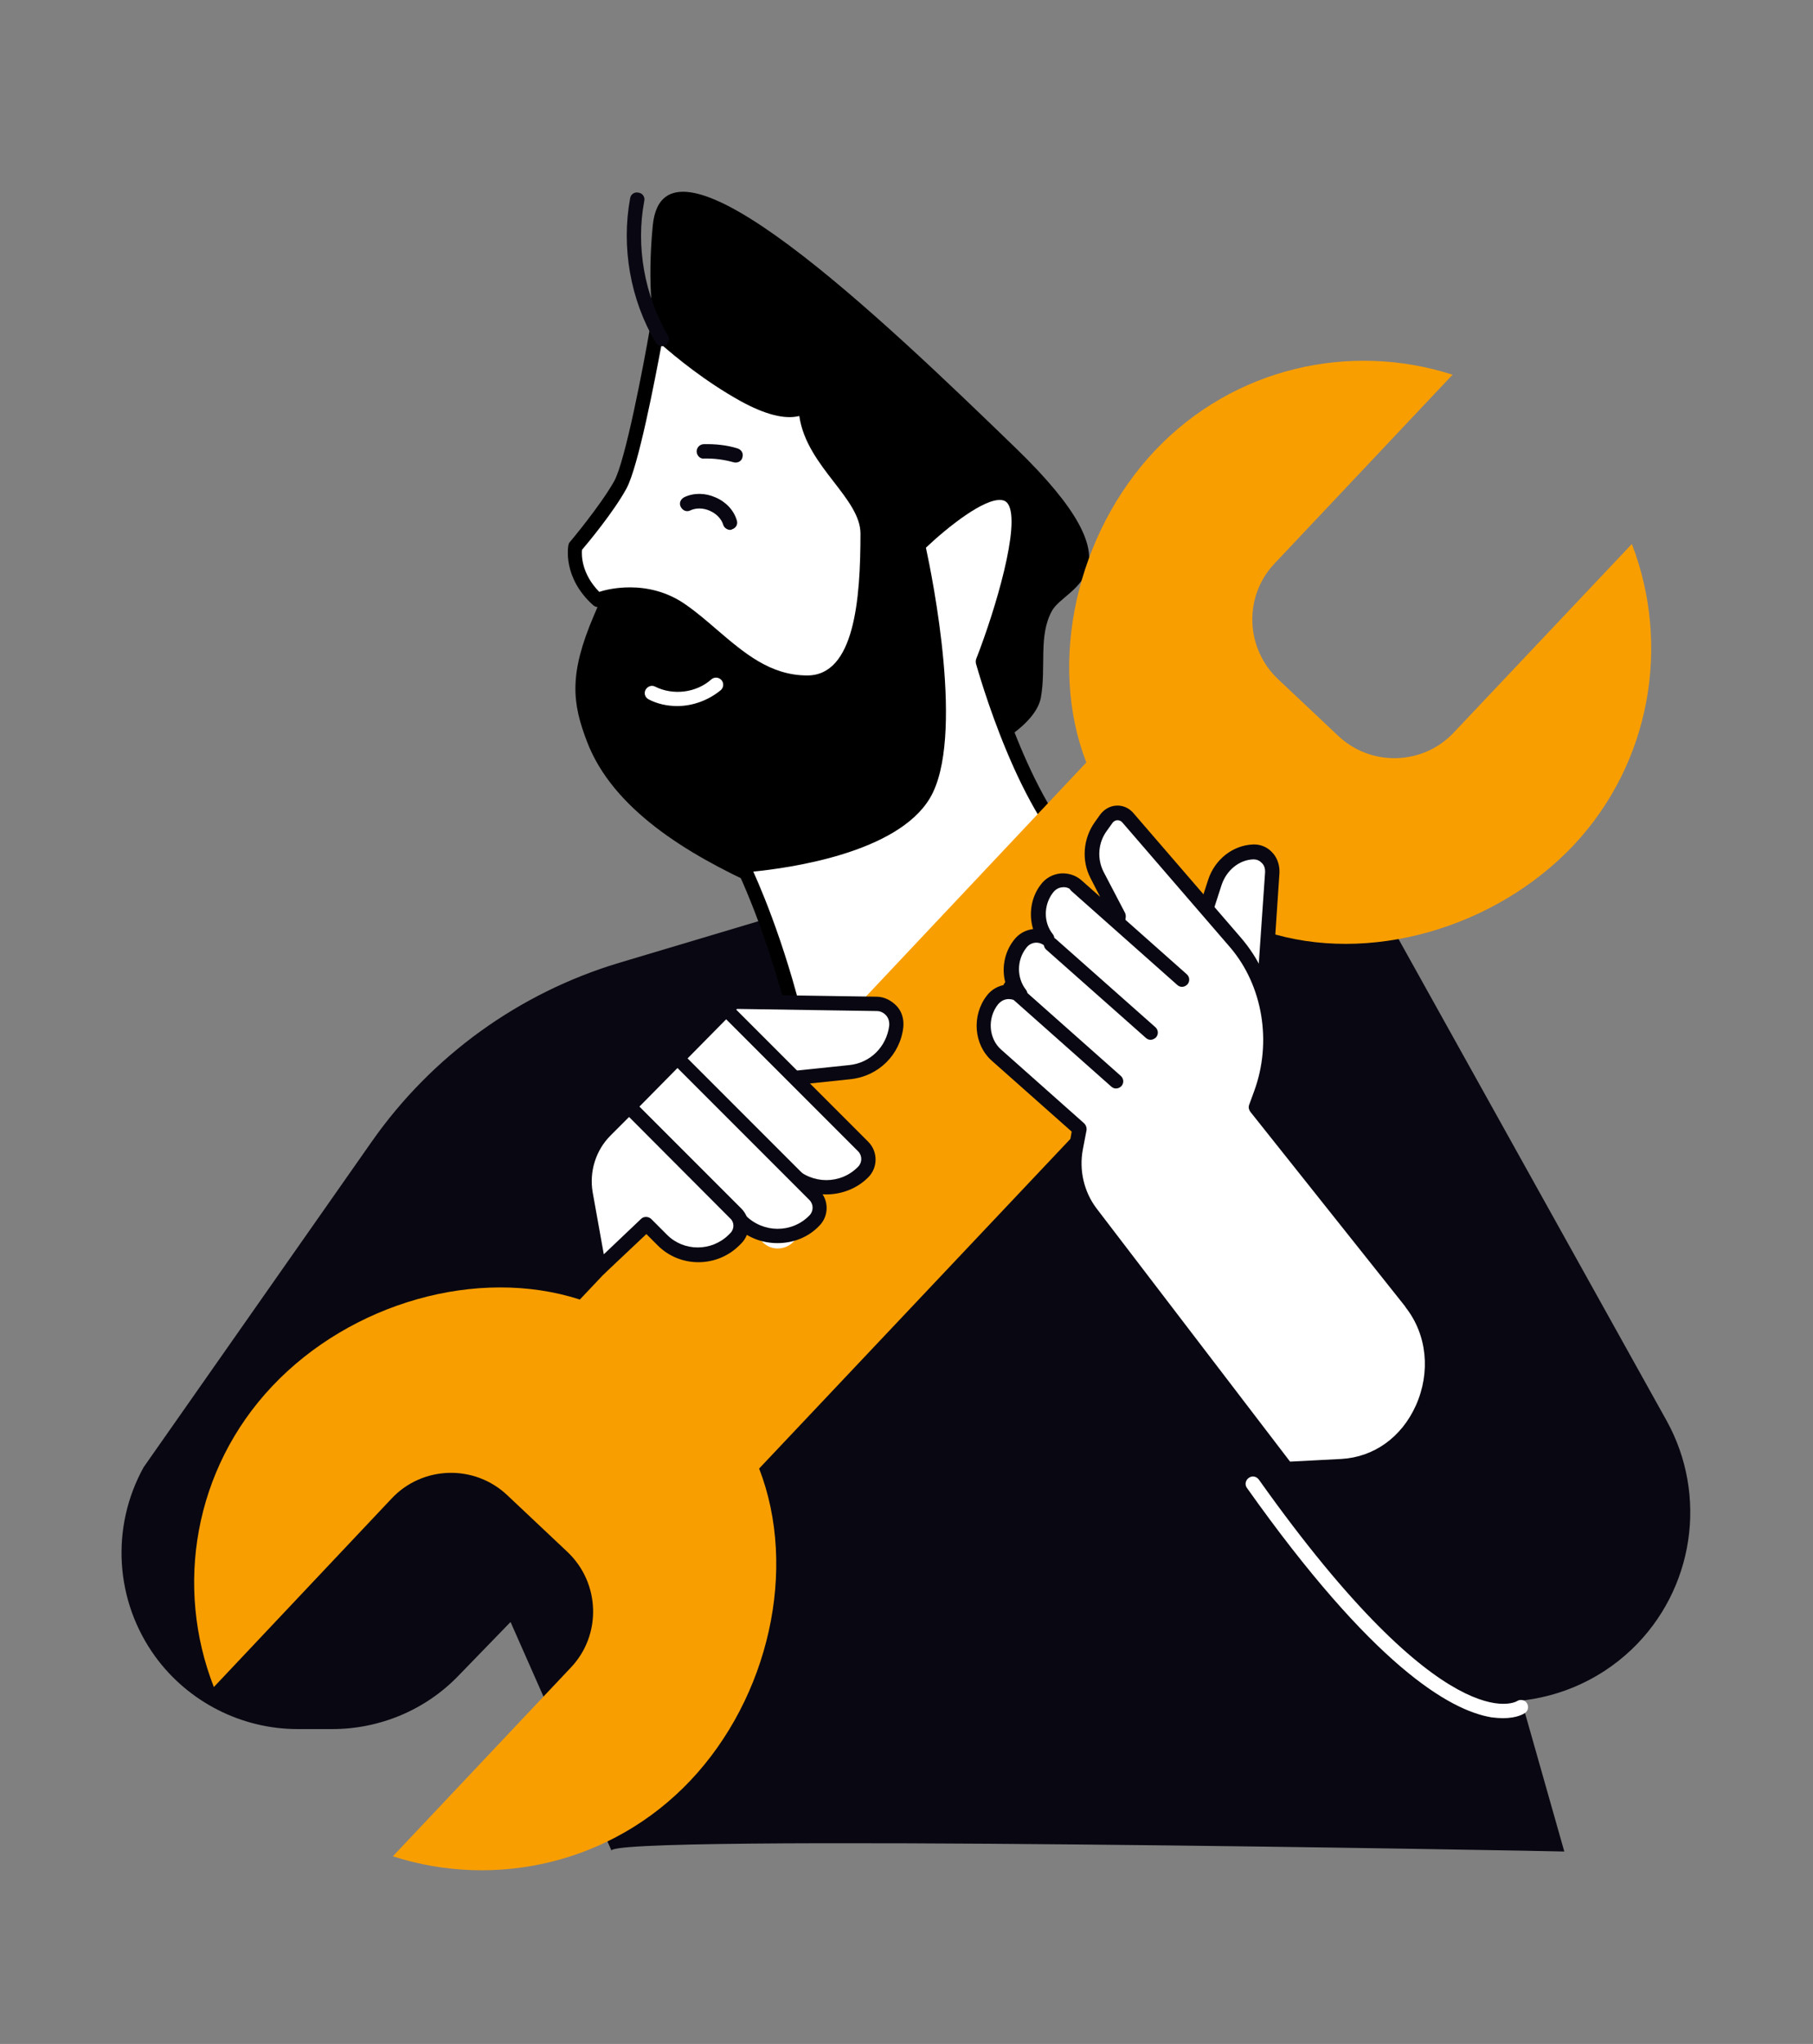 <?xml version="1.0" encoding="UTF-8"?> <svg xmlns="http://www.w3.org/2000/svg" viewBox="0 0 681.6 768"><rect x="0" y="0" width="681.6" height="768" fill="#808080" stroke="none"/><path d="m353.7 321.1 162.7 14.9 110.1 197.7c15.7 28.2 10.4 63.6-13 86-25.9 24.7-66.2 26.4-93.9 4l-109.3-88.5z" fill="#090812"></path><path d="m335.5 331.1-102.8 30.7c-37.6 11.3-70.3 34.9-92.9 67.1l-85.8 122.4c-12.5 22.6-10.8 50.3 4.4 71.2 12.4 17 32.4 27.2 53.5 27.2h13c17.9 0 35.1-7.2 47.5-20.1l139.9-144.2z" fill="#090812"></path><path d="m368 283.3s21.1-9.5 23.3-21.1c2.1-11.6-1-23.3 4.2-32.7 5.3-9.5 35.4-13.8-13.8-61.3-49.1-47.5-132.1-127.3-136.3-83.4-4.2 43.8 7.9 61.3 8.5 68.2s-21.1 56-30.6 78.2-8.2 32.9-2.6 47.5c9.6 25.2 37.5 42.2 64.5 54.4 26.8 12.1 76.5-20.7 82.8-49.8z"></path><path d="m224.9 225.3s16.9-6.3 31.7 4.2c14.8 10.6 27 27 47 27 20.1 0 22.7-29.5 22.7-56 0-15.8-23.3-28-23.3-48.1 0-1-4.2 6.3-23.3-4.2-19-10.6-32.7-24.3-32.7-24.3s-8.5 48.7-13.8 58.1c-5.3 9.5-16.9 23.3-16.9 23.3s-2 10.4 8.6 20z" fill="#fff"></path><path d="m303.6 259.2c-15.9 0-27-9.5-37.7-18.6-3.5-3-7.2-6.2-11-8.8-13.4-9.6-29-4-29.1-3.8-.9.3-2 .1-2.8-.6-11.6-10.4-9.4-22.1-9.3-22.6s.3-.9.6-1.2c.1-.1 11.5-13.7 16.6-22.8 4.2-7.5 11.1-43.9 13.4-57.2.2-1 .9-1.8 1.8-2.1 1-.3 2 0 2.7.7.1.1 13.7 13.7 32.2 23.8 5.3 2.9 15 7.5 20.1 4.4.5-.2 1.7-1 3.2-.2.9.5 1.5 1.5 1.5 2.5 0 9.7 6.1 17.6 12.1 25.3 5.8 7.5 11.2 14.3 11.2 22.8-.1 27-2.9 58.4-25.5 58.4zm-66.7-38.5c6.2 0 14 1.5 21.2 6.7 4 2.8 7.7 6 11.3 9.1 10.4 8.9 20.2 17.3 34.1 17.3 17.7 0 20-28.4 20-53.3 0-6.5-4.9-12.8-10-19.4-5.5-7.1-11.6-15-13-24.8-5.5 1.4-13-.6-22.1-5.6-13.5-7.5-24.3-16.5-29.7-21.2-2.4 12.8-8.7 45.9-13.2 54.1-4.7 8.6-14.3 20.2-16.7 23-.2 2-.2 9 6.5 15.8 2.4-.8 6.5-1.7 11.6-1.7z"></path><path d="m248.9 130.1c-.9 0-1.8-.5-2.4-1.4-9.5-16-13-35.8-9.6-54.2.2-1.5 1.7-2.5 3.2-2.1 1.5.2 2.5 1.7 2.1 3.2-3.2 17 .1 35.4 8.9 50.5.8 1.2.3 2.9-1 3.7-.3.2-.7.3-1.2.3z" fill="#090812"></path><path d="m254.6 265.3c-3.7 0-7.5-.8-10.7-2.5-1.4-.7-1.9-2.3-1.2-3.6s2.3-1.9 3.6-1.2c6.8 3.4 15.5 2.3 21.1-2.7 1.1-1 2.8-.9 3.8.2s.9 2.8-.2 3.8c-4.6 3.8-10.5 6-16.4 6z" fill="#fff"></path><g fill="#090812"><path d="m361.8 224.4c-1.5 0-2.6-1.1-2.7-2.6-.3-8.7 3.4-17.2 9.9-22.9 1.1-1 2.8-.9 3.8.3 1 1.1.9 2.8-.3 3.8-5.2 4.5-8.4 11.6-8 18.5.1 1.5-1.1 2.8-2.6 2.8z"></path><path d="m274.5 199.1c-1.1 0-2.3-.8-2.6-1.9-.7-2.3-2.6-4.2-5.1-5.3s-5.2-1.1-7.3-.1c-1.4.7-2.9 0-3.6-1.4s0-2.9 1.4-3.6c3.6-1.7 7.9-1.6 11.7.1 4 1.7 6.9 4.9 8 8.6.5 1.5-.3 2.9-1.8 3.4-.3.2-.5.2-.7.2z"></path><path d="m276.6 173.8c-.2 0-.5 0-.8-.1-3.6-1-7.3-1.5-11.1-1.4-1.5.2-2.7-1.1-2.8-2.6 0-1.5 1.1-2.7 2.6-2.8 4.3-.1 8.7.3 12.8 1.6 1.5.5 2.3 1.9 1.8 3.4-.2 1.1-1.3 1.9-2.5 1.9z"></path></g><path d="m410.9 326.1c-24.6-15.9-41.4-77.6-41.4-77.6s19.2-49 11.7-60.6c-7.5-11.7-36.2 17-36.2 17s15.9 70.2 2.1 93.7c-13.9 23.4-68.1 26.6-68.1 26.6s15.6 31.2 24.3 77.3c43.7-18.4 80.8-44.8 107.6-76.4z" fill="#fff"></path><path d="m303.4 405.1c-.5 0-.9-.1-1.2-.3-.7-.3-1.2-1.1-1.4-1.9-8.5-45.3-23.9-76.3-24-76.7-.5-.8-.3-1.8.1-2.6s1.2-1.4 2.1-1.4c.6 0 53.1-3.4 65.9-25.3 13.1-22.2-2.3-91-2.5-91.7-.2-.9.1-1.8.7-2.5 2.3-2.3 22.2-21.8 34-20.5 2.7.3 5 1.7 6.4 4 7.7 12-8 54.2-11.2 62.3 2.1 7.5 18.1 61 40.1 75.2.7.5 1.1 1.1 1.2 1.9s-.1 1.6-.6 2.1c-27.1 32.1-64.7 58.7-108.6 77.1-.4.3-.7.3-1 .3zm-20.2-77.6c4.2 9.3 15.2 35.7 22.2 71.1 40.9-17.6 75.9-42.4 101.6-72-23.8-18.5-39.4-75-40.1-77.3-.1-.6-.1-1.1.1-1.7 7.2-18.4 16.8-50.6 12-58.2-.6-.9-1.4-1.4-2.5-1.5-6.5-.8-20.4 10.3-28.4 17.9 2.3 10.6 14.8 71.8 1.5 94.1-12.4 20.8-53.4 26.3-66.4 27.6z"></path><path d="m230 695.6-63.8-144.4 181.5-177 137.4-41.4 103 362.9c0-.1-366.7-6.9-358.1-.1z" fill="#090812"></path><path d="m613.5 204.4-66.9 70.8c-11.6 12.4-31.2 13-43.6 1.2l-22.5-21.2c-12.4-11.7-13-31.3-1.2-43.6l66.8-70.8c-38.4-12.4-82.2-2.8-111.8 28.4-29.6 31.3-40.5 79.6-25.9 117.3l-105.7 112.2-84.7 89.6c-38.4-12.4-86 1.2-115.6 32.5s-36.7 75.5-22 113.1l66.8-70.8c11.6-12.4 31.2-13 43.6-1.2l22.5 21.2c12.4 11.7 13 31.3 1.2 43.6l-66.8 70.8c38.4 12.4 82.2 2.8 111.8-28.4 29.6-31.3 40.5-79.6 25.9-117.3l105.9-112.1 84.7-89.6c38.4 12.4 86-1.2 115.6-32.5 29.3-31.3 36.4-75.6 21.9-113.2z" fill="#f99e00"></path><path d="m252.1 400.3 23.8-23.8 53.6.8c4.5.1 8 4.1 7.5 8.5-1.1 9-8.4 16.1-17.4 17.2l-48.4 5.1z" fill="#fff"></path><path d="m271.2 410.7c-.3 0-.7-.1-1-.2l-19.1-7.7c-.9-.3-1.5-1.1-1.7-2s.1-1.8.8-2.5l23.8-23.8c.6-.6 1.2-.8 1.9-.8l53.6.8c2.9 0 5.6 1.4 7.6 3.5s2.8 5.1 2.5 8c-1.2 10.4-9.4 18.4-19.8 19.5l-48.4 5.1c-.1.1-.1.1-.2.1zm-14.4-11.4 14.7 5.9 47.8-5c7.9-.8 14-6.9 15-14.8.1-1.4-.2-2.7-1.1-3.8-.9-1-2.1-1.7-3.6-1.7l-52.5-.8z" fill="#090812"></path><path d="m324.6 440.3c2.6-2.6 2.6-6.9 0-9.6l-51.5-51.5-18.7 18.8 42.3 42.3c7.7 7.7 20.1 7.7 27.9 0z" fill="#fff"></path><path d="m310.6 448.8c-5.8 0-11.5-2.1-15.9-6.5l-42.3-42.3c-1-1-1-2.8 0-3.8l18.7-18.7c1-1 2.8-1 3.8 0l51.5 51.5c3.7 3.7 3.7 9.7 0 13.4-4.3 4.3-10.1 6.4-15.8 6.4zm-52.4-50.8 40.4 40.4c6.7 6.7 17.5 6.7 24 0 1.6-1.6 1.6-4.2 0-5.8l-49.6-49.6z" fill="#090812"></path><path d="m298.1 466.8 11-11c1.1-1.1 1.1-2.9 0-4l-54.3-54.3-18.6 18.7 50.5 50.5c3 3.2 8.2 3.2 11.4.1z" fill="#fff"></path><path d="m292.3 467.1c-5.8 0-11.5-2.1-15.9-6.5l-42.4-42.4c-.6-.6-.8-1.2-.8-1.9s.3-1.5.8-1.9l18.7-18.7c1-1 2.8-1 3.8 0l51.5 51.5c3.7 3.7 3.7 9.7 0 13.4-4.2 4.4-9.9 6.5-15.7 6.5zm-52.4-50.8 40.4 40.4c6.7 6.7 17.5 6.7 24 0 1.6-1.6 1.6-4.2 0-5.8l-49.6-49.6z" fill="#090812"></path><path d="m276 465.9.7-.7c2.6-2.6 2.6-6.7 0-9.3l-40.2-40.2-8.9 8.9c-6.2 6.2-8.9 15-7.5 23.7l5.1 28.3 17.7-16.8 6 6c7.6 7.5 19.7 7.5 27.1.1z" fill="#fff"></path><path d="m225.4 479.4c-.3 0-.6 0-.8-.1-.9-.3-1.7-1.1-1.8-2.1l-5.1-28.3c-1.7-9.5 1.4-19.2 8.1-26.1l8.9-8.9c1-1 2.8-1 3.8 0l40.2 40.2c3.6 3.6 3.6 9.5 0 13.1l-.7.7c-8.5 8.5-22.4 8.5-30.8 0l-4.2-4.2-15.8 14.9c-.5.5-1.2.8-1.8.8zm11.1-59.7-7 7c-5.5 5.5-8 13.5-6.7 21.2l4.2 23.4 14-13.3c1-1 2.7-1 3.8 0l6 6c6.3 6.3 16.7 6.3 23.1 0l.7-.7c1.5-1.5 1.5-4 0-5.4z" fill="#090812"></path><path d="m474.7 381.8 3.6-53.6c.3-4.4-2.9-8.1-7.1-8-6.4.2-12.2 4.7-14.4 11.4l-5.9 18.2z" fill="#fff"></path><path d="m474.7 384.5c-.9 0-1.7-.5-2.1-1.1l-23.8-32.1c-.6-.7-.7-1.6-.5-2.5l5.9-18.2c2.5-7.7 9.3-13 16.9-13.3 2.7-.1 5.2.9 7.1 2.9 2 2 3 5 2.8 8l-3.6 53.6c-.1 1.1-.9 2.1-1.9 2.4-.2.3-.4.3-.8.3zm-20.8-35.4 18.5 25.1 3.2-46.3c.1-1.5-.3-2.9-1.4-3.8-.8-.8-1.8-1.2-3-1.2-5.3.2-10 4-11.9 9.5z" fill="#090812"></path><path d="m464.4 354.1-40.4-46.8c-2.3-2.6-6.2-2.4-8.2.6l-2 2.8c-3.8 5.3-4.4 12.5-1.5 18.3l8.1 15.5-.3 2.1-15.4-13.7c-3.4-2.9-8.5-2.4-11.2 1.4-4.3 5.6-4.2 13.7.1 18.9-3.3-2.1-7.6-1.5-10.2 1.9-4.4 5.6-4.3 13.7-.1 19-3.3-2.1-7.6-1.5-10.2 1.9-5 6.3-4.2 15.7 1.6 20.8l31.2 27.7-1.4 7.3c-1.6 8.7.5 17.5 5.5 24.3l73.6 96.3 20.8-1.1c28.8-1.6 44.5-38 26.2-61.4-.1-.1-.2-.3-.5-.5l-58.1-73 1.9-5.2c7.3-20.1 3.5-42-9.5-57.1z" fill="#fff"></path><g fill="#090812"><path d="m483.8 554.7c-.8 0-1.7-.3-2.1-1l-73.7-96.3c-5.6-7.3-7.8-16.9-6.1-26.4l1-5.8-30-26.6c-6.8-6-7.7-17-1.9-24.5 1.8-2.4 4.5-3.8 7.2-4.1-1.8-5.5-.8-12 3-16.8 1.8-2.4 4.5-3.8 7.2-4.1-1.7-5.5-.8-11.9 2.8-16.6 1.8-2.5 4.5-4 7.5-4.3 2.8-.2 5.6.6 7.8 2.5l7.1 6.3-3.6-7c-3.5-6.7-2.8-14.9 1.6-21.1l2-2.8c1.5-2 3.7-3.3 6.2-3.4 2.4-.1 4.6.9 6.2 2.7l40.4 46.8c13.8 15.9 17.6 38.6 10 59.4l-1.4 3.7 57.6 72.4c9.3 11.9 11.1 28.1 4.5 42.4-6.3 13.9-18.5 22.6-32.7 23.4zm-104.6-179.3c-1.5 0-2.9.7-4 2-4.1 5.2-3.5 12.9 1.2 17l31.2 27.7c.7.7 1 1.6.9 2.5l-1.4 7.3c-1.5 7.9.5 16 5.1 22.1l72.8 95.2 19.3-1c12.2-.7 22.6-8.1 28-20.1 5.6-12.5 4.2-26.6-3.8-36.8l-.3-.5-58.1-73c-.6-.8-.8-1.7-.5-2.6l1.9-5.2c6.8-18.5 3.2-39.7-9-54l-40.5-46.9c-.5-.6-1.1-.9-1.9-.9s-1.6.5-2 1.2l-2 2.8c-3.3 4.5-3.7 10.5-1.2 15.4l8.1 15.5c.2.6.3 1.1.2 1.7l-.3 2.1c-.2 1-.9 1.8-1.8 2-.9.3-1.9.1-2.7-.6l-15.4-13.7c-1-.9-2.3-1.4-3.6-1.2-1.5.1-2.7.9-3.6 2.1-3.5 4.6-3.5 11.2 0 15.5.8 1 .8 2.6-.1 3.5-.9 1-2.4 1.1-3.5.5-2.1-1.4-4.9-.9-6.4 1.2-3.6 4.6-3.6 11.2-.1 15.7.8 1 .8 2.6-.1 3.5-.9 1-2.4 1.1-3.5.5-1.1-.2-2-.5-2.9-.5z"></path><path d="m432.6 390.7c-.7 0-1.2-.2-1.8-.7l-37.5-33.2c-1.1-1-1.2-2.7-.2-3.8s2.7-1.2 3.8-.2l37.5 33.2c1.1 1 1.2 2.7.2 3.8-.5.5-1.3.9-2 .9z"></path><path d="m444.4 370.8c-.7 0-1.2-.2-1.8-.7l-39.8-35.3c-1.1-1-1.2-2.7-.2-3.8s2.7-1.2 3.8-.2l39.8 35.3c1.1 1 1.2 2.7.2 3.8-.6.6-1.3.9-2 .9z"></path><path d="m419.6 409c-.7 0-1.2-.2-1.8-.7l-39.8-35.3c-1.1-1-1.2-2.7-.2-3.8s2.7-1.2 3.8-.2l39.8 35.3c1.1 1 1.2 2.7.2 3.8-.5.5-1.2.9-2 .9z"></path></g><path d="m565.1 645.6c-1.2 0-2.7-.1-4.3-.3-15.9-2.6-44.8-19.6-92-86.2-.9-1.2-.6-2.9.7-3.8 1.2-.9 2.9-.6 3.8.7 70.3 99 96.7 83.4 97 83.2 1.2-.8 2.9-.5 3.7.7s.6 2.8-.6 3.7c-.4.3-3 2-8.3 2z" fill="#fff"></path></svg> 